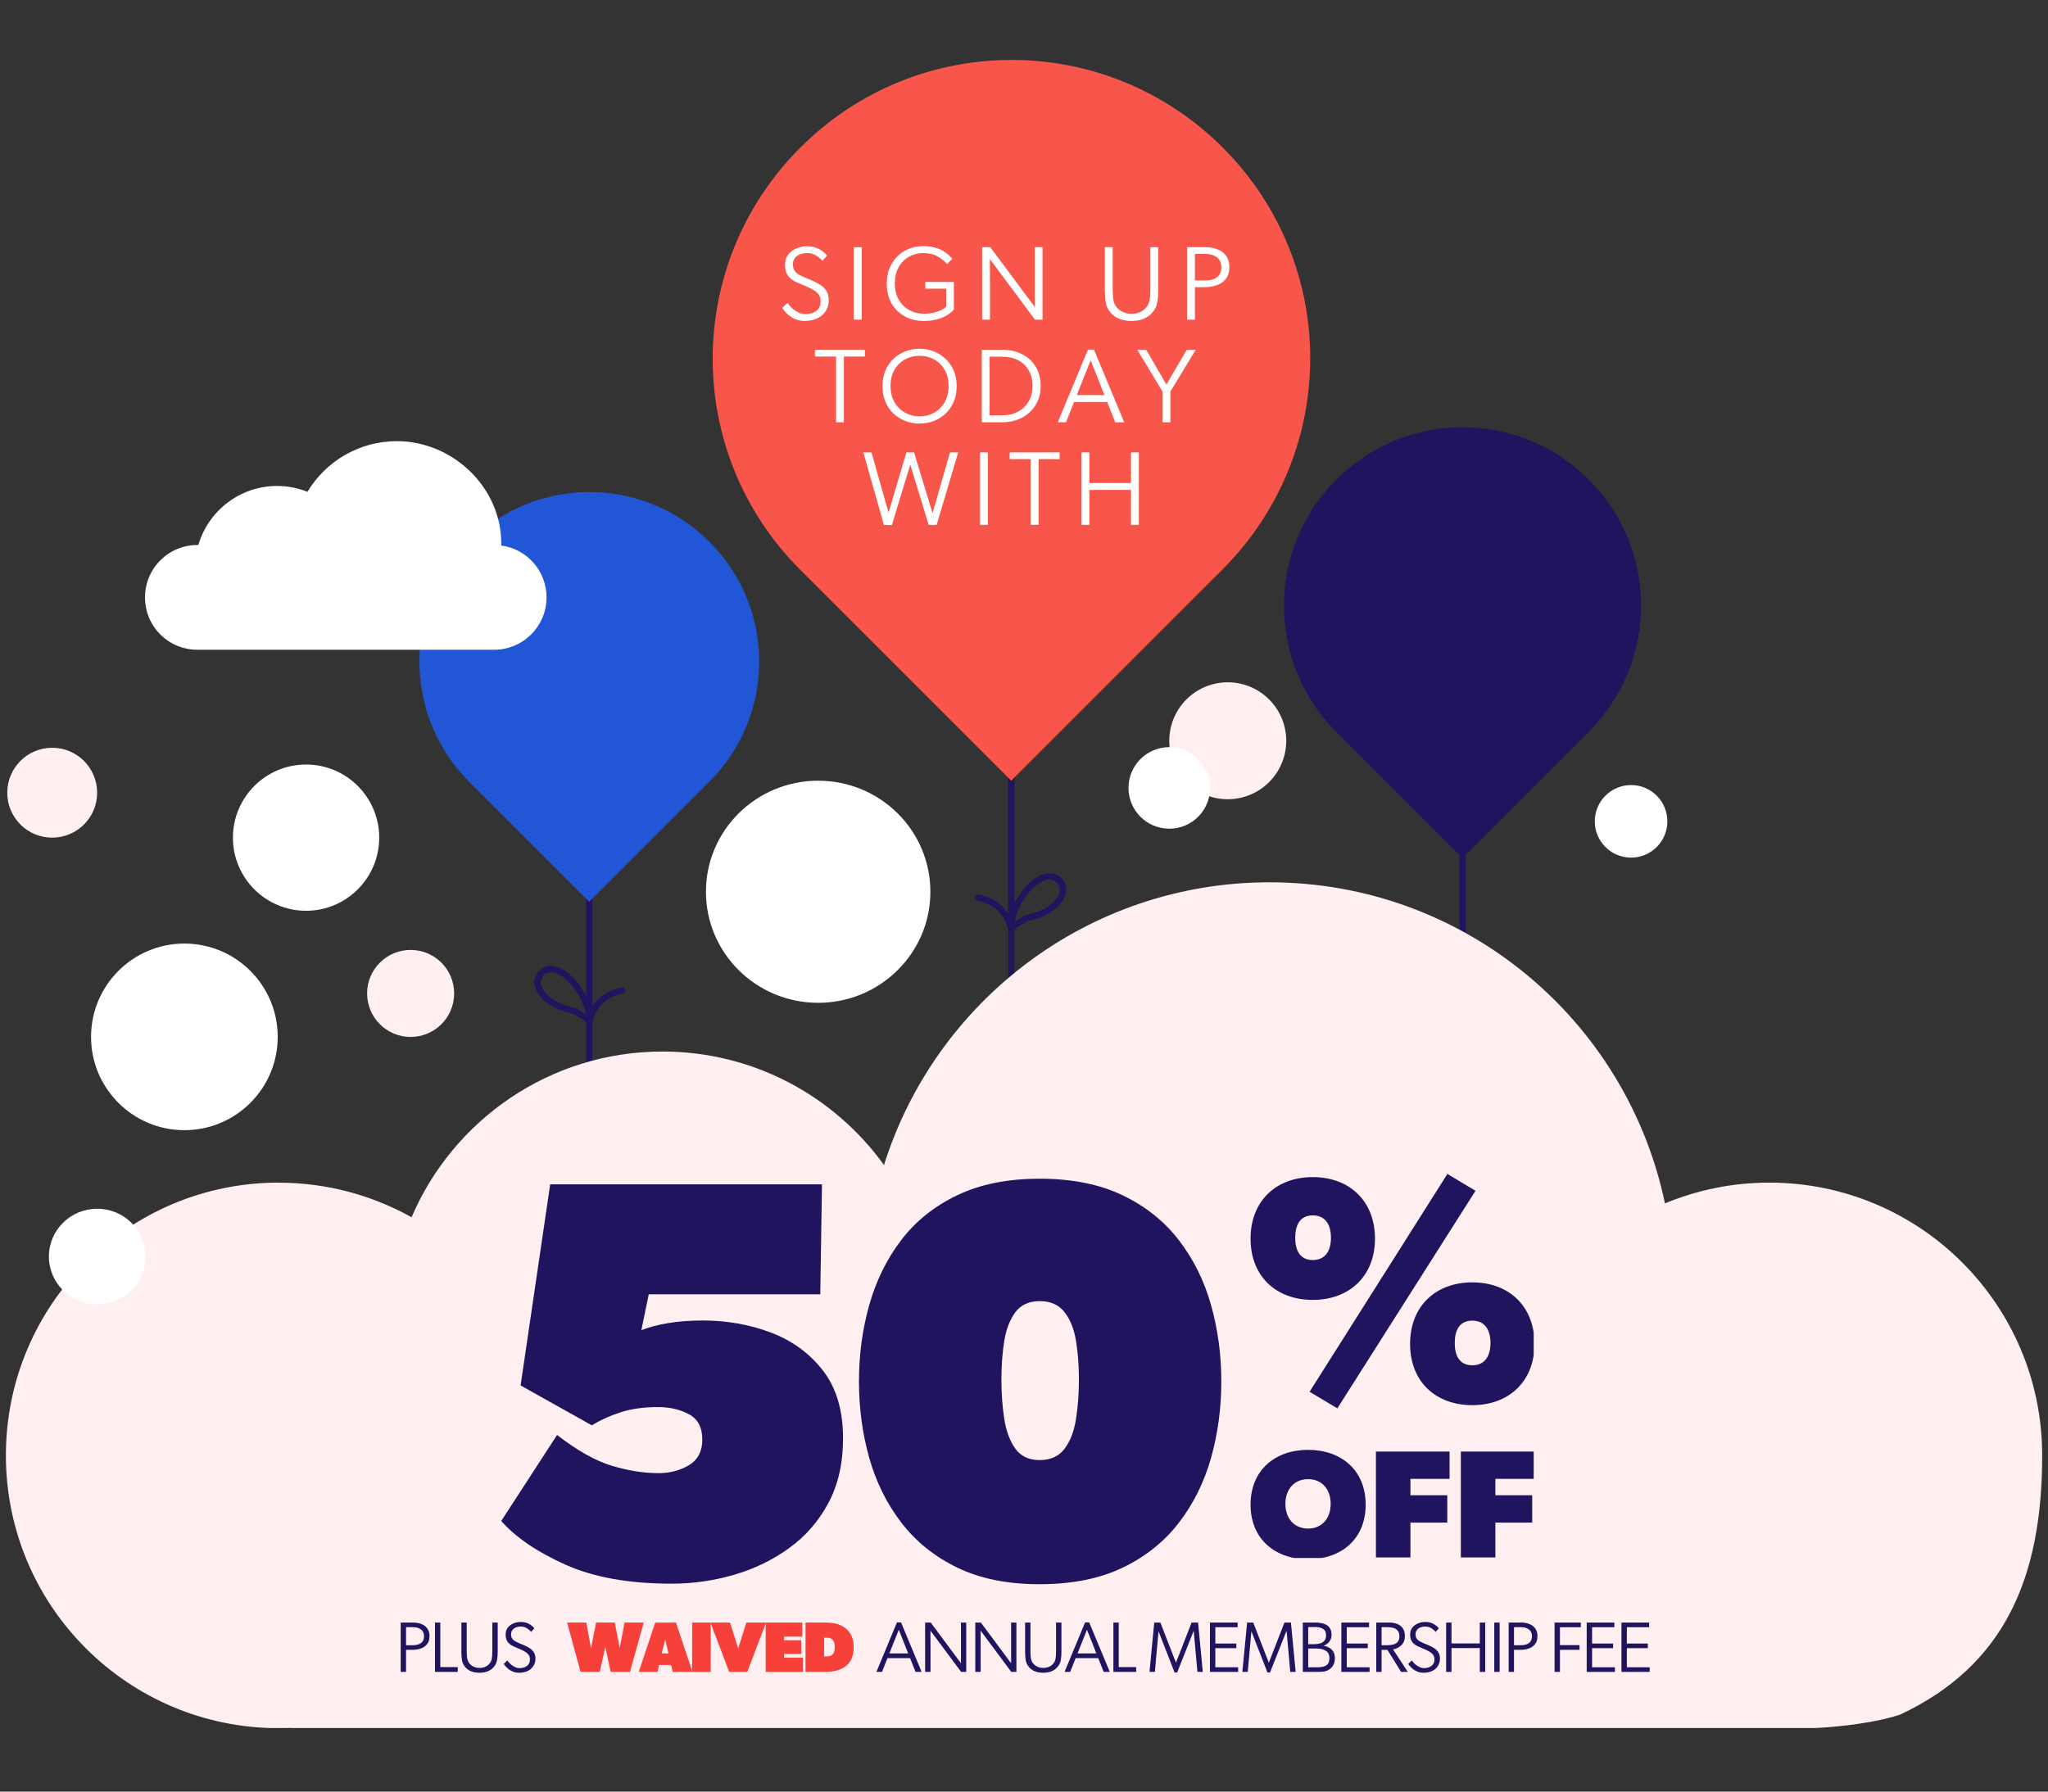 <svg xmlns="http://www.w3.org/2000/svg" xmlns:xlink="http://www.w3.org/1999/xlink" width="800" zoomAndPan="magnify" viewBox="0 0 600 525" height="700" preserveAspectRatio="xMidYMid meet" version="1.2"><rect x="0" y="0" width="600" height="525" fill="#333333" stroke="none"/><defs><clipPath id="0ca9ac5366"><path d="M 1 258 L 599 258 L 599 506.375 L 1 506.375 Z M 1 258 "/></clipPath><clipPath id="2934e24a54"><path d="M 208 17.559 L 384 17.559 L 384 229 L 208 229 Z M 208 17.559 "/></clipPath><clipPath id="91192b2c26"><rect x="0" width="140" y="0" height="92"/></clipPath><clipPath id="177489f2c2"><path d="M 0.266 0.133 L 221 0.133 L 221 167.336 L 0.266 167.336 Z M 0.266 0.133 "/></clipPath><clipPath id="bce3062778"><rect x="0" width="221" y="0" height="168"/></clipPath><clipPath id="328f702374"><path d="M 227.375 14.969 L 310.324 14.969 L 310.324 84 L 227.375 84 Z M 227.375 14.969 "/></clipPath><clipPath id="bf00768943"><path d="M 227.375 95 L 310.324 95 L 310.324 127.539 L 227.375 127.539 Z M 227.375 95 "/></clipPath><clipPath id="8072a6a85a"><rect x="0" width="311" y="0" height="168"/></clipPath></defs><g id="a6337b0bba"><path style=" stroke:none;fill-rule:nonzero;fill:#1f145d;fill-opacity:1;" d="M 427.551 230.93 L 427.551 308.031 C 427.551 308.535 427.969 308.953 428.473 308.953 C 428.977 308.953 429.395 308.535 429.395 308.031 L 429.395 230.93 Z M 427.551 230.93 "/><path style=" stroke:none;fill-rule:nonzero;fill:#1f145d;fill-opacity:1;" d="M 391.508 140.535 C 371.039 161.004 371.039 194.047 391.508 214.512 C 391.969 214.977 428.43 251.438 428.43 251.438 L 464.078 215.793 C 464.539 215.352 464.957 214.91 465.418 214.449 C 485.883 193.984 485.949 161.004 465.48 140.535 C 445.016 120.07 411.973 120.07 391.508 140.535 Z M 391.508 140.535 "/><path style=" stroke:none;fill-rule:nonzero;fill:#1f145d;fill-opacity:1;" d="M 173.582 326.609 C 173.582 327.113 173.164 327.531 172.66 327.531 C 172.156 327.531 171.738 327.113 171.738 326.609 L 171.738 299.688 C 170.543 298.66 169.535 297.969 168.633 297.508 C 167.691 297.023 166.871 296.773 166.137 296.605 C 164.836 296.312 163.434 295.766 162.09 295.031 C 160.812 294.32 159.617 293.438 158.672 292.453 C 157.414 291.152 156.766 289.746 156.598 288.449 C 156.41 286.918 156.891 285.535 157.855 284.57 C 158.672 283.75 159.598 283.27 160.582 283.121 C 162.301 282.828 164.145 283.477 165.887 284.715 C 167.523 285.891 169.094 287.609 170.375 289.539 C 170.875 290.293 171.316 291.07 171.715 291.867 L 171.715 151.777 L 173.562 151.777 L 173.562 294.863 C 174.086 294.047 174.715 293.312 175.406 292.641 C 177.145 291.008 179.391 289.895 182.18 289.371 C 182.684 289.266 183.164 289.602 183.25 290.105 C 183.352 290.609 183.016 291.09 182.516 291.172 C 180.082 291.637 178.133 292.578 176.645 293.984 C 175.195 295.348 174.168 297.172 173.539 299.414 L 173.539 326.609 Z M 169.492 295.891 C 170.145 296.227 170.855 296.668 171.633 297.254 C 171.297 295.074 170.246 292.664 168.863 290.566 C 167.691 288.805 166.285 287.254 164.84 286.227 C 163.477 285.262 162.113 284.738 160.918 284.945 C 160.309 285.051 159.723 285.344 159.199 285.891 C 158.633 286.457 158.359 287.316 158.465 288.258 C 158.59 289.184 159.07 290.211 160.035 291.215 C 160.855 292.074 161.902 292.832 163.035 293.461 C 164.207 294.109 165.445 294.59 166.578 294.844 C 167.438 295.031 168.402 295.324 169.535 295.914 Z M 169.492 295.891 "/><path style=" stroke:none;fill-rule:nonzero;fill:#2157d6;fill-opacity:1;" d="M 137.496 158.758 C 118.016 178.238 118.016 209.648 137.496 229.129 C 137.934 229.57 172.617 264.25 172.617 264.25 L 206.523 230.344 C 206.965 229.926 207.363 229.504 207.801 229.066 C 227.262 209.605 227.324 178.238 207.863 158.781 C 188.406 139.32 156.977 139.32 137.516 158.781 Z M 137.496 158.758 "/><path style=" stroke:none;fill-rule:nonzero;fill:#1f145d;fill-opacity:1;" d="M 295.344 308.367 C 295.344 308.871 295.766 309.289 296.27 309.289 C 296.77 309.289 297.191 308.871 297.191 308.367 L 297.191 272.531 C 298.387 271.504 299.391 270.812 300.293 270.352 C 301.238 269.871 302.055 269.617 302.789 269.449 C 304.09 269.156 305.492 268.613 306.836 267.879 C 308.113 267.164 309.309 266.285 310.254 265.297 C 311.512 264 312.16 262.594 312.328 261.293 C 312.52 259.762 312.035 258.379 311.07 257.414 C 310.254 256.598 309.332 256.113 308.344 255.969 C 306.625 255.676 304.781 256.324 303.039 257.562 C 301.406 258.734 299.832 260.453 298.555 262.383 C 298.051 263.141 297.609 263.914 297.211 264.711 L 297.211 113.402 L 295.367 113.402 L 295.367 267.688 C 294.84 266.871 294.211 266.137 293.52 265.465 C 291.781 263.832 289.535 262.719 286.746 262.195 C 286.246 262.09 285.762 262.426 285.68 262.93 C 285.574 263.434 285.91 263.914 286.414 264 C 288.844 264.461 290.793 265.402 292.285 266.809 C 293.73 268.172 294.758 269.996 295.387 272.238 L 295.387 308.367 Z M 299.434 268.715 C 298.785 269.051 298.07 269.492 297.297 270.078 C 297.629 267.898 298.68 265.488 300.062 263.391 C 301.238 261.629 302.641 260.078 304.09 259.051 C 305.453 258.086 306.816 257.562 308.012 257.77 C 308.617 257.875 309.207 258.168 309.73 258.715 C 310.297 259.281 310.566 260.141 310.465 261.086 C 310.336 262.008 309.855 263.035 308.891 264.039 C 308.074 264.898 307.023 265.656 305.891 266.285 C 304.719 266.934 303.48 267.418 302.348 267.668 C 301.488 267.855 300.523 268.152 299.391 268.738 Z M 299.434 268.715 "/><g clip-rule="nonzero" clip-path="url(#0ca9ac5366)"><path style=" stroke:none;fill-rule:nonzero;fill:#ffeff0;fill-opacity:1;" d="M 81.656 346.57 C 95.789 346.57 109.062 350.262 120.574 356.699 C 132.777 328.16 161.105 308.137 194.109 308.137 C 220.824 308.137 244.477 321.262 258.984 341.395 C 274.062 293.375 318.914 258.547 371.922 258.547 C 428.977 258.547 476.574 298.91 487.773 352.633 C 497.188 348.73 507.523 346.551 518.363 346.551 C 562.504 346.551 598.297 382.344 598.297 426.484 C 598.297 462.297 587.289 488.086 556.652 502.449 C 548.035 505.324 534.426 506.414 529.855 506.414 L 86.52 506.414 C 85.977 506.414 85.453 506.371 84.906 506.328 C 83.816 506.371 82.746 506.414 81.656 506.414 C 37.52 506.414 1.727 470.621 1.727 426.484 C 1.727 382.344 37.52 346.551 81.656 346.551 Z M 81.656 346.57 "/></g><path style=" stroke:none;fill-rule:nonzero;fill:#ffffff;fill-opacity:1;" d="M 54.02 331.18 C 69.117 331.18 81.363 318.938 81.363 303.84 C 81.363 288.742 69.117 276.496 54.02 276.496 C 38.922 276.496 26.676 288.742 26.676 303.84 C 26.676 318.938 38.922 331.18 54.02 331.18 Z M 54.02 331.18 "/><path style=" stroke:none;fill-rule:nonzero;fill:#ffeff0;fill-opacity:1;" d="M 120.301 303.859 C 127.348 303.859 133.051 298.156 133.051 291.109 C 133.051 284.066 127.348 278.363 120.301 278.363 C 113.254 278.363 107.551 284.066 107.551 291.109 C 107.551 298.156 113.254 303.859 120.301 303.859 Z M 120.301 303.859 "/><path style=" stroke:none;fill-rule:nonzero;fill:#ffffff;fill-opacity:1;" d="M 239.695 293.859 C 257.855 293.859 272.574 279.285 272.574 261.316 C 272.574 243.344 257.855 228.773 239.695 228.773 C 221.535 228.773 206.816 243.344 206.816 261.316 C 206.816 279.285 221.535 293.859 239.695 293.859 Z M 239.695 293.859 "/><path style=" stroke:none;fill-rule:nonzero;fill:#ffffff;fill-opacity:1;" d="M 28.48 382.219 C 36.301 382.219 42.633 375.949 42.633 368.211 C 42.633 360.473 36.301 354.203 28.48 354.203 C 20.66 354.203 14.328 360.473 14.328 368.211 C 14.328 375.949 20.66 382.219 28.48 382.219 Z M 28.48 382.219 "/><path style=" stroke:none;fill-rule:nonzero;fill:#ffeff0;fill-opacity:1;" d="M 359.695 234.203 C 369.152 234.203 376.828 226.527 376.828 217.07 C 376.828 207.613 369.152 199.941 359.695 199.941 C 350.238 199.941 342.566 207.613 342.566 217.07 C 342.566 226.527 350.238 234.203 359.695 234.203 Z M 359.695 234.203 "/><path style=" stroke:none;fill-rule:nonzero;fill:#ffffff;fill-opacity:1;" d="M 342.566 242.84 C 349.172 242.84 354.52 237.496 354.52 230.891 C 354.52 224.285 349.172 218.938 342.566 218.938 C 335.961 218.938 330.613 224.285 330.613 230.891 C 330.613 237.496 335.961 242.84 342.566 242.84 Z M 342.566 242.84 "/><path style=" stroke:none;fill-rule:nonzero;fill:#ffffff;fill-opacity:1;" d="M 89.668 266.891 C 101.492 266.891 111.098 257.289 111.098 245.461 C 111.098 233.637 101.492 224.031 89.668 224.031 C 77.84 224.031 68.238 233.637 68.238 245.461 C 68.238 257.289 77.84 266.891 89.668 266.891 Z M 89.668 266.891 "/><path style=" stroke:none;fill-rule:nonzero;fill:#ffffff;fill-opacity:1;" d="M 477.855 251.312 C 483.727 251.312 488.484 246.555 488.484 240.684 C 488.484 234.812 483.727 230.051 477.855 230.051 C 471.984 230.051 467.223 234.812 467.223 240.684 C 467.223 246.555 471.984 251.312 477.855 251.312 Z M 477.855 251.312 "/><g clip-rule="nonzero" clip-path="url(#2934e24a54)"><path style=" stroke:none;fill-rule:nonzero;fill:#f8564b;fill-opacity:1;" d="M 234.473 43.242 C 200.234 77.484 200.234 132.758 234.473 167 C 235.25 167.773 296.246 228.773 296.246 228.773 L 355.879 169.137 C 356.656 168.402 357.371 167.648 358.125 166.895 C 392.367 132.652 392.469 77.484 358.23 43.242 C 323.988 9.004 268.715 9.004 234.473 43.242 Z M 234.473 43.242 "/></g><path style=" stroke:none;fill-rule:nonzero;fill:#ffffff;fill-opacity:1;" d="M 160.121 175.051 C 160.121 167.293 154.355 160.855 146.848 159.848 C 147.203 143.094 132.777 129.277 116.273 129.277 C 105.141 129.277 95.41 135.23 90.066 144.121 C 87.316 143.012 84.32 142.402 81.176 142.402 C 70.25 142.402 61.023 149.723 58.109 159.703 C 49.512 159.555 42.488 166.453 42.488 175.051 C 42.488 183.648 49.363 190.398 57.836 190.398 L 144.77 190.398 C 153.242 190.398 160.121 183.523 160.121 175.051 Z M 160.121 175.051 "/><path style=" stroke:none;fill-rule:nonzero;fill:#ffeff0;fill-opacity:1;" d="M 15.293 245.461 C 22.566 245.461 28.461 239.57 28.461 232.293 C 28.461 225.02 22.566 219.125 15.293 219.125 C 8.016 219.125 2.125 225.02 2.125 232.293 C 2.125 239.57 8.016 245.461 15.293 245.461 Z M 15.293 245.461 "/><g transform="matrix(1,0,0,1,226,69)"><g clip-path="url(#91192b2c26)"><g style="fill:#ffffff;fill-opacity:1;"><g transform="translate(1.777, 24.673)"><path style="stroke:none" d="M 2.922 -4.922 C 3.234 -4.453 3.66 -3.957 4.203 -3.438 C 4.742 -2.926 5.363 -2.492 6.062 -2.141 C 6.758 -1.797 7.488 -1.625 8.25 -1.625 C 9.52 -1.625 10.57 -1.953 11.406 -2.609 C 12.238 -3.266 12.656 -4.191 12.656 -5.391 C 12.656 -6.129 12.477 -6.754 12.125 -7.266 C 11.781 -7.773 11.316 -8.207 10.734 -8.562 C 10.16 -8.926 9.547 -9.254 8.891 -9.547 L 5.75 -10.891 C 4.562 -11.41 3.672 -12.078 3.078 -12.891 C 2.484 -13.711 2.188 -14.77 2.188 -16.062 C 2.188 -17.258 2.504 -18.258 3.141 -19.062 C 3.773 -19.875 4.586 -20.484 5.578 -20.891 C 6.578 -21.305 7.625 -21.516 8.719 -21.516 C 9.594 -21.516 10.375 -21.395 11.062 -21.156 C 11.75 -20.926 12.332 -20.645 12.812 -20.312 C 13.301 -19.988 13.688 -19.68 13.969 -19.391 C 14.258 -19.109 14.445 -18.906 14.531 -18.781 L 13.172 -17.234 C 12.723 -17.766 12.129 -18.273 11.391 -18.766 C 10.648 -19.266 9.719 -19.516 8.594 -19.516 C 7.457 -19.516 6.492 -19.227 5.703 -18.656 C 4.922 -18.082 4.531 -17.27 4.531 -16.219 C 4.531 -15.477 4.676 -14.879 4.969 -14.422 C 5.27 -13.961 5.645 -13.594 6.094 -13.312 C 6.539 -13.031 7.004 -12.789 7.484 -12.594 L 10.375 -11.359 C 11.238 -10.984 12.023 -10.555 12.734 -10.078 C 13.441 -9.598 14 -9.008 14.406 -8.312 C 14.812 -7.613 15.016 -6.75 15.016 -5.719 C 15.016 -4.469 14.711 -3.383 14.109 -2.469 C 13.504 -1.562 12.672 -0.859 11.609 -0.359 C 10.555 0.129 9.344 0.375 7.969 0.375 C 6.906 0.375 5.938 0.176 5.062 -0.219 C 4.188 -0.625 3.441 -1.125 2.828 -1.719 C 2.211 -2.312 1.723 -2.879 1.359 -3.422 Z M 2.922 -4.922 "/></g></g><g style="fill:#ffffff;fill-opacity:1;"><g transform="translate(21.689, 24.673)"><path style="stroke:none" d="M 2.469 0 L 2.469 -21.234 L 4.766 -21.234 L 4.766 0 Z M 2.469 0 "/></g></g><g style="fill:#ffffff;fill-opacity:1;"><g transform="translate(32.583, 24.673)"><path style="stroke:none" d="M 18.625 -9.078 L 12.5 -9.078 L 12.5 -11.047 L 20.875 -11.047 L 20.875 -2.984 C 20.789 -2.859 20.555 -2.617 20.172 -2.266 C 19.797 -1.922 19.254 -1.539 18.547 -1.125 C 17.836 -0.719 16.941 -0.363 15.859 -0.062 C 14.785 0.227 13.488 0.375 11.969 0.375 C 9.895 0.375 8.039 -0.082 6.406 -1 C 4.781 -1.914 3.504 -3.191 2.578 -4.828 C 1.66 -6.473 1.203 -8.406 1.203 -10.625 C 1.203 -12.238 1.473 -13.711 2.016 -15.047 C 2.555 -16.379 3.312 -17.535 4.281 -18.516 C 5.258 -19.492 6.398 -20.242 7.703 -20.766 C 9.016 -21.285 10.414 -21.547 11.906 -21.547 C 13.258 -21.547 14.43 -21.395 15.422 -21.094 C 16.41 -20.801 17.238 -20.441 17.906 -20.016 C 18.57 -19.598 19.109 -19.188 19.516 -18.781 C 19.922 -18.383 20.227 -18.078 20.438 -17.859 L 18.875 -16.281 C 18.176 -17.125 17.254 -17.875 16.109 -18.531 C 14.973 -19.188 13.57 -19.516 11.906 -19.516 C 10.375 -19.516 8.973 -19.156 7.703 -18.438 C 6.441 -17.719 5.438 -16.695 4.688 -15.375 C 3.945 -14.051 3.578 -12.469 3.578 -10.625 C 3.578 -8.77 3.957 -7.18 4.719 -5.859 C 5.488 -4.535 6.52 -3.52 7.812 -2.812 C 9.102 -2.102 10.539 -1.75 12.125 -1.75 C 13.312 -1.75 14.316 -1.859 15.141 -2.078 C 15.961 -2.297 16.629 -2.535 17.141 -2.797 C 17.66 -3.066 18.035 -3.305 18.266 -3.516 C 18.504 -3.734 18.625 -3.844 18.625 -3.844 Z M 18.625 -9.078 "/></g></g><g style="fill:#ffffff;fill-opacity:1;"><g transform="translate(59.266, 24.673)"><path style="stroke:none" d="M 17.953 0 L 4.734 -17.766 C 4.734 -17.004 4.738 -15.938 4.75 -14.562 C 4.758 -13.188 4.766 -11.758 4.766 -10.281 L 4.766 0 L 2.469 0 L 2.469 -21.234 L 4.859 -21.234 L 17.891 -3.719 L 17.891 -21.234 L 20.156 -21.234 L 20.156 0 Z M 17.953 0 "/></g></g><g style="fill:#ffffff;fill-opacity:1;"><g transform="translate(85.579, 24.673)"><path style="stroke:none" d=""/></g></g><g style="fill:#ffffff;fill-opacity:1;"><g transform="translate(95.366, 24.673)"><path style="stroke:none" d="M 15.641 -21.234 L 17.953 -21.234 L 17.953 -8.625 C 17.953 -7.363 17.863 -6.195 17.688 -5.125 C 17.508 -4.051 17.062 -3.082 16.344 -2.219 C 14.926 -0.488 12.852 0.375 10.125 0.375 C 7.352 0.375 5.281 -0.469 3.906 -2.156 C 3.188 -3.039 2.738 -4.023 2.562 -5.109 C 2.395 -6.191 2.312 -7.363 2.312 -8.625 L 2.312 -21.234 L 4.625 -21.234 L 4.625 -8.688 C 4.625 -7.844 4.672 -6.977 4.766 -6.094 C 4.867 -5.207 5.176 -4.426 5.688 -3.75 C 6.125 -3.176 6.734 -2.691 7.516 -2.297 C 8.297 -1.91 9.164 -1.719 10.125 -1.719 C 11.133 -1.719 12.008 -1.898 12.75 -2.266 C 13.5 -2.641 14.113 -3.145 14.594 -3.781 C 15.082 -4.438 15.379 -5.207 15.484 -6.094 C 15.586 -6.977 15.641 -7.844 15.641 -8.688 Z M 15.641 -21.234 "/></g></g><g style="fill:#ffffff;fill-opacity:1;"><g transform="translate(119.278, 24.673)"><path style="stroke:none" d="M 2.5 0 L 2.5 -21.234 L 8 -21.234 C 9.227 -21.234 10.363 -21.031 11.406 -20.625 C 12.457 -20.219 13.301 -19.582 13.938 -18.719 C 14.57 -17.852 14.891 -16.742 14.891 -15.391 C 14.891 -13.953 14.539 -12.801 13.844 -11.938 C 13.156 -11.082 12.254 -10.461 11.141 -10.078 C 10.035 -9.703 8.859 -9.516 7.609 -9.516 L 4.797 -9.516 L 4.797 0 Z M 7.781 -11.484 C 8.645 -11.484 9.438 -11.602 10.156 -11.844 C 10.875 -12.094 11.445 -12.5 11.875 -13.062 C 12.312 -13.625 12.531 -14.391 12.531 -15.359 C 12.531 -16.648 12.094 -17.625 11.219 -18.281 C 10.344 -18.938 9.238 -19.266 7.906 -19.266 L 4.797 -19.266 L 4.797 -11.484 Z M 7.781 -11.484 "/></g></g><g style="fill:#ffffff;fill-opacity:1;"><g transform="translate(12.501, 54.738)"><path style="stroke:none" d="M 6.438 0 L 6.438 -19.266 L 0.25 -19.266 L 0.25 -21.234 L 14.891 -21.234 L 14.891 -19.266 L 8.734 -19.266 L 8.734 0 Z M 6.438 0 "/></g></g><g style="fill:#ffffff;fill-opacity:1;"><g transform="translate(31.305, 54.738)"><path style="stroke:none" d="M 12.094 0.375 C 10.633 0.375 9.25 0.125 7.938 -0.375 C 6.625 -0.883 5.461 -1.609 4.453 -2.547 C 3.453 -3.492 2.664 -4.645 2.094 -6 C 1.52 -7.352 1.234 -8.883 1.234 -10.594 C 1.234 -12.289 1.52 -13.812 2.094 -15.156 C 2.664 -16.5 3.453 -17.645 4.453 -18.594 C 5.461 -19.551 6.625 -20.281 7.938 -20.781 C 9.25 -21.289 10.633 -21.547 12.094 -21.547 C 13.551 -21.547 14.93 -21.289 16.234 -20.781 C 17.535 -20.281 18.691 -19.551 19.703 -18.594 C 20.723 -17.645 21.52 -16.5 22.094 -15.156 C 22.676 -13.812 22.969 -12.289 22.969 -10.594 C 22.969 -8.883 22.676 -7.352 22.094 -6 C 21.52 -4.645 20.727 -3.492 19.719 -2.547 C 18.719 -1.609 17.566 -0.883 16.266 -0.375 C 14.961 0.125 13.57 0.375 12.094 0.375 Z M 12.094 -1.719 C 13.633 -1.719 15.051 -2.078 16.344 -2.797 C 17.633 -3.516 18.664 -4.535 19.438 -5.859 C 20.207 -7.18 20.594 -8.77 20.594 -10.625 C 20.594 -12.488 20.207 -14.078 19.438 -15.391 C 18.664 -16.703 17.633 -17.711 16.344 -18.422 C 15.051 -19.129 13.633 -19.484 12.094 -19.484 C 10.57 -19.484 9.164 -19.133 7.875 -18.438 C 6.582 -17.738 5.547 -16.727 4.766 -15.406 C 3.984 -14.082 3.594 -12.488 3.594 -10.625 C 3.594 -8.77 3.984 -7.18 4.766 -5.859 C 5.547 -4.535 6.582 -3.516 7.875 -2.797 C 9.164 -2.078 10.57 -1.719 12.094 -1.719 Z M 12.094 -1.719 "/></g></g><g style="fill:#ffffff;fill-opacity:1;"><g transform="translate(59.157, 54.738)"><path style="stroke:none" d="M 2.469 0 L 2.469 -21.234 L 8.594 -21.234 C 10.727 -21.234 12.633 -20.801 14.312 -19.938 C 16 -19.082 17.32 -17.859 18.281 -16.266 C 19.25 -14.672 19.734 -12.781 19.734 -10.594 C 19.734 -8.988 19.441 -7.535 18.859 -6.234 C 18.285 -4.93 17.488 -3.816 16.469 -2.891 C 15.457 -1.973 14.281 -1.258 12.938 -0.75 C 11.594 -0.25 10.145 0 8.594 0 Z M 8.531 -2.031 C 10.227 -2.031 11.738 -2.383 13.062 -3.094 C 14.383 -3.801 15.426 -4.801 16.188 -6.094 C 16.945 -7.383 17.328 -8.895 17.328 -10.625 C 17.328 -12.406 16.957 -13.938 16.219 -15.219 C 15.477 -16.5 14.453 -17.484 13.141 -18.172 C 11.828 -18.859 10.289 -19.203 8.531 -19.203 L 4.766 -19.203 L 4.766 -2.031 Z M 8.531 -2.031 "/></g></g><g style="fill:#ffffff;fill-opacity:1;"><g transform="translate(83.778, 54.738)"><path style="stroke:none" d="M 16.953 0 L 14.594 -5.938 L 4.891 -5.938 L 2.531 0 L 0.125 0 L 8.953 -21.297 L 10.719 -21.297 L 19.578 0 Z M 13.797 -7.969 L 9.75 -18.156 L 5.688 -7.969 Z M 13.797 -7.969 "/></g></g><g style="fill:#ffffff;fill-opacity:1;"><g transform="translate(107.136, 54.738)"><path style="stroke:none" d="M 7.453 0 L 7.453 -8.984 L 0.062 -21.234 L 2.672 -21.234 L 8.594 -11.047 L 14.531 -21.234 L 17.172 -21.234 L 9.75 -8.984 L 9.75 0 Z M 7.453 0 "/></g></g><g style="fill:#ffffff;fill-opacity:1;"><g transform="translate(26.709, 84.803)"><path style="stroke:none" d="M 19.359 0 L 13.969 -17.672 L 8.594 0.031 L 6.25 0.031 L 0.219 -21.234 L 2.609 -21.234 L 7.609 -3.594 L 12.828 -21.234 L 15.078 -21.234 L 20.5 -3.422 L 25.609 -21.234 L 28.016 -21.234 L 21.703 0 Z M 19.359 0 "/></g></g><g style="fill:#ffffff;fill-opacity:1;"><g transform="translate(58.654, 84.803)"><path style="stroke:none" d="M 2.469 0 L 2.469 -21.234 L 4.766 -21.234 L 4.766 0 Z M 2.469 0 "/></g></g><g style="fill:#ffffff;fill-opacity:1;"><g transform="translate(69.548, 84.803)"><path style="stroke:none" d="M 6.438 0 L 6.438 -19.266 L 0.25 -19.266 L 0.25 -21.234 L 14.891 -21.234 L 14.891 -19.266 L 8.734 -19.266 L 8.734 0 Z M 6.438 0 "/></g></g><g style="fill:#ffffff;fill-opacity:1;"><g transform="translate(88.352, 84.803)"><path style="stroke:none" d="M 16.984 0 L 16.984 -10.25 L 4.797 -10.25 L 4.797 0 L 2.5 0 L 2.5 -21.234 L 4.797 -21.234 L 4.797 -12.25 L 16.984 -12.25 L 16.984 -21.234 L 19.297 -21.234 L 19.297 0 Z M 16.984 0 "/></g></g></g></g><g style="fill:#1f145d;fill-opacity:1;"><g transform="translate(115.692, 489.927)"><path style="stroke:none" d="M 1.703 0 L 1.703 -14.453 L 5.453 -14.453 C 6.285 -14.453 7.055 -14.312 7.766 -14.031 C 8.484 -13.758 9.055 -13.328 9.484 -12.734 C 9.922 -12.148 10.141 -11.398 10.141 -10.484 C 10.141 -9.504 9.898 -8.719 9.422 -8.125 C 8.953 -7.539 8.336 -7.117 7.578 -6.859 C 6.828 -6.598 6.023 -6.469 5.172 -6.469 L 3.266 -6.469 L 3.266 0 Z M 5.297 -7.812 C 5.891 -7.812 6.426 -7.895 6.906 -8.062 C 7.395 -8.227 7.785 -8.504 8.078 -8.891 C 8.379 -9.273 8.531 -9.797 8.531 -10.453 C 8.531 -11.336 8.234 -12 7.641 -12.438 C 7.047 -12.883 6.297 -13.109 5.391 -13.109 L 3.266 -13.109 L 3.266 -7.812 Z M 5.297 -7.812 "/></g></g><g style="fill:#1f145d;fill-opacity:1;"><g transform="translate(125.732, 489.927)"><path style="stroke:none" d="M 1.703 0 L 1.703 -14.453 L 3.266 -14.453 L 3.266 -1.406 L 8.375 -1.406 L 8.375 0 Z M 1.703 0 "/></g></g><g style="fill:#1f145d;fill-opacity:1;"><g transform="translate(133.592, 489.927)"><path style="stroke:none" d="M 10.641 -14.453 L 12.219 -14.453 L 12.219 -5.859 C 12.219 -5.016 12.156 -4.223 12.031 -3.484 C 11.914 -2.754 11.613 -2.098 11.125 -1.516 C 10.164 -0.336 8.754 0.25 6.891 0.25 C 5.004 0.25 3.594 -0.32 2.656 -1.469 C 2.164 -2.07 1.863 -2.742 1.75 -3.484 C 1.633 -4.223 1.578 -5.016 1.578 -5.859 L 1.578 -14.453 L 3.141 -14.453 L 3.141 -5.906 C 3.141 -5.332 3.176 -4.742 3.25 -4.141 C 3.32 -3.547 3.531 -3.02 3.875 -2.562 C 4.164 -2.164 4.578 -1.832 5.109 -1.562 C 5.641 -1.301 6.234 -1.172 6.891 -1.172 C 7.578 -1.172 8.176 -1.297 8.688 -1.547 C 9.195 -1.797 9.613 -2.141 9.938 -2.578 C 10.27 -3.023 10.469 -3.547 10.531 -4.141 C 10.602 -4.742 10.641 -5.332 10.641 -5.906 Z M 10.641 -14.453 "/></g></g><g style="fill:#1f145d;fill-opacity:1;"><g transform="translate(146.65, 489.927)"><path style="stroke:none" d="M 1.984 -3.359 C 2.203 -3.035 2.492 -2.695 2.859 -2.344 C 3.234 -2 3.656 -1.707 4.125 -1.469 C 4.602 -1.227 5.098 -1.109 5.609 -1.109 C 6.484 -1.109 7.203 -1.332 7.766 -1.781 C 8.328 -2.227 8.609 -2.859 8.609 -3.672 C 8.609 -4.172 8.488 -4.594 8.25 -4.938 C 8.02 -5.289 7.707 -5.586 7.312 -5.828 C 6.914 -6.078 6.5 -6.301 6.062 -6.5 L 3.922 -7.422 C 3.109 -7.766 2.5 -8.219 2.094 -8.781 C 1.688 -9.344 1.484 -10.062 1.484 -10.938 C 1.484 -11.75 1.695 -12.43 2.125 -12.984 C 2.562 -13.535 3.117 -13.945 3.797 -14.219 C 4.473 -14.5 5.188 -14.641 5.938 -14.641 C 6.531 -14.641 7.062 -14.562 7.531 -14.406 C 8 -14.25 8.395 -14.055 8.719 -13.828 C 9.051 -13.609 9.316 -13.398 9.516 -13.203 C 9.711 -13.004 9.836 -12.863 9.891 -12.781 L 8.969 -11.734 C 8.656 -12.098 8.25 -12.445 7.75 -12.781 C 7.25 -13.113 6.613 -13.281 5.844 -13.281 C 5.07 -13.281 4.414 -13.082 3.875 -12.688 C 3.344 -12.301 3.078 -11.754 3.078 -11.047 C 3.078 -10.535 3.176 -10.125 3.375 -9.812 C 3.582 -9.5 3.836 -9.25 4.141 -9.062 C 4.453 -8.875 4.77 -8.707 5.094 -8.562 L 7.062 -7.734 C 7.645 -7.484 8.176 -7.191 8.656 -6.859 C 9.145 -6.535 9.523 -6.133 9.797 -5.656 C 10.078 -5.176 10.219 -4.586 10.219 -3.891 C 10.219 -3.047 10.008 -2.312 9.594 -1.688 C 9.188 -1.062 8.625 -0.582 7.906 -0.25 C 7.188 0.082 6.359 0.25 5.422 0.25 C 4.703 0.25 4.047 0.113 3.453 -0.156 C 2.859 -0.426 2.348 -0.766 1.922 -1.172 C 1.504 -1.578 1.172 -1.961 0.922 -2.328 Z M 1.984 -3.359 "/></g></g><g style="fill:#1f145d;fill-opacity:1;"><g transform="translate(156.992, 489.927)"><path style="stroke:none" d=""/></g></g><g style="fill:#1f145d;fill-opacity:1;"><g transform="translate(160.429, 489.927)"><path style="stroke:none" d=""/></g></g><g style="fill:#1f145d;fill-opacity:1;"><g transform="translate(163.867, 489.927)"><path style="stroke:none" d=""/></g></g><g style="fill:#1f145d;fill-opacity:1;"><g transform="translate(167.304, 489.927)"><path style="stroke:none" d=""/></g></g><g style="fill:#1f145d;fill-opacity:1;"><g transform="translate(170.742, 489.927)"><path style="stroke:none" d=""/></g></g><g style="fill:#1f145d;fill-opacity:1;"><g transform="translate(174.179, 489.927)"><path style="stroke:none" d=""/></g></g><g style="fill:#1f145d;fill-opacity:1;"><g transform="translate(177.617, 489.927)"><path style="stroke:none" d=""/></g></g><g style="fill:#1f145d;fill-opacity:1;"><g transform="translate(181.054, 489.927)"><path style="stroke:none" d=""/></g></g><g style="fill:#1f145d;fill-opacity:1;"><g transform="translate(184.492, 489.927)"><path style="stroke:none" d=""/></g></g><g style="fill:#1f145d;fill-opacity:1;"><g transform="translate(187.929, 489.927)"><path style="stroke:none" d=""/></g></g><g style="fill:#1f145d;fill-opacity:1;"><g transform="translate(191.367, 489.927)"><path style="stroke:none" d=""/></g></g><g style="fill:#1f145d;fill-opacity:1;"><g transform="translate(194.804, 489.927)"><path style="stroke:none" d=""/></g></g><g style="fill:#1f145d;fill-opacity:1;"><g transform="translate(198.242, 489.927)"><path style="stroke:none" d=""/></g></g><g style="fill:#1f145d;fill-opacity:1;"><g transform="translate(201.679, 489.927)"><path style="stroke:none" d=""/></g></g><g style="fill:#1f145d;fill-opacity:1;"><g transform="translate(205.117, 489.927)"><path style="stroke:none" d=""/></g></g><g style="fill:#1f145d;fill-opacity:1;"><g transform="translate(208.554, 489.927)"><path style="stroke:none" d=""/></g></g><g style="fill:#1f145d;fill-opacity:1;"><g transform="translate(211.992, 489.927)"><path style="stroke:none" d=""/></g></g><g style="fill:#1f145d;fill-opacity:1;"><g transform="translate(215.429, 489.927)"><path style="stroke:none" d=""/></g></g><g style="fill:#1f145d;fill-opacity:1;"><g transform="translate(218.866, 489.927)"><path style="stroke:none" d=""/></g></g><g style="fill:#1f145d;fill-opacity:1;"><g transform="translate(222.304, 489.927)"><path style="stroke:none" d=""/></g></g><g style="fill:#1f145d;fill-opacity:1;"><g transform="translate(225.741, 489.927)"><path style="stroke:none" d=""/></g></g><g style="fill:#1f145d;fill-opacity:1;"><g transform="translate(229.179, 489.927)"><path style="stroke:none" d=""/></g></g><g style="fill:#1f145d;fill-opacity:1;"><g transform="translate(232.616, 489.927)"><path style="stroke:none" d=""/></g></g><g style="fill:#1f145d;fill-opacity:1;"><g transform="translate(236.054, 489.927)"><path style="stroke:none" d=""/></g></g><g style="fill:#1f145d;fill-opacity:1;"><g transform="translate(239.491, 489.927)"><path style="stroke:none" d=""/></g></g><g style="fill:#1f145d;fill-opacity:1;"><g transform="translate(242.929, 489.927)"><path style="stroke:none" d=""/></g></g><g style="fill:#1f145d;fill-opacity:1;"><g transform="translate(246.366, 489.927)"><path style="stroke:none" d=""/></g></g><g style="fill:#1f145d;fill-opacity:1;"><g transform="translate(249.804, 489.927)"><path style="stroke:none" d=""/></g></g><g style="fill:#1f145d;fill-opacity:1;"><g transform="translate(253.241, 489.927)"><path style="stroke:none" d=""/></g></g><g style="fill:#1f145d;fill-opacity:1;"><g transform="translate(256.681, 489.927)"><path style="stroke:none" d="M 11.547 0 L 9.938 -4.047 L 3.328 -4.047 L 1.719 0 L 0.078 0 L 6.094 -14.5 L 7.297 -14.5 L 13.328 0 Z M 9.391 -5.422 L 6.641 -12.359 L 3.875 -5.422 Z M 9.391 -5.422 "/></g></g><g style="fill:#1f145d;fill-opacity:1;"><g transform="translate(269.362, 489.927)"><path style="stroke:none" d="M 12.219 0 L 3.234 -12.094 C 3.234 -11.57 3.234 -10.844 3.234 -9.906 C 3.242 -8.969 3.25 -8 3.25 -7 L 3.25 0 L 1.672 0 L 1.672 -14.453 L 3.312 -14.453 L 12.172 -2.531 L 12.172 -14.453 L 13.719 -14.453 L 13.719 0 Z M 12.219 0 "/></g></g><g style="fill:#1f145d;fill-opacity:1;"><g transform="translate(284.055, 489.927)"><path style="stroke:none" d="M 12.219 0 L 3.234 -12.094 C 3.234 -11.57 3.234 -10.844 3.234 -9.906 C 3.242 -8.969 3.25 -8 3.25 -7 L 3.25 0 L 1.672 0 L 1.672 -14.453 L 3.312 -14.453 L 12.172 -2.531 L 12.172 -14.453 L 13.719 -14.453 L 13.719 0 Z M 12.219 0 "/></g></g><g style="fill:#1f145d;fill-opacity:1;"><g transform="translate(298.748, 489.927)"><path style="stroke:none" d="M 10.641 -14.453 L 12.219 -14.453 L 12.219 -5.859 C 12.219 -5.016 12.156 -4.223 12.031 -3.484 C 11.914 -2.754 11.613 -2.098 11.125 -1.516 C 10.164 -0.336 8.754 0.25 6.891 0.25 C 5.004 0.25 3.594 -0.32 2.656 -1.469 C 2.164 -2.07 1.863 -2.742 1.75 -3.484 C 1.633 -4.223 1.578 -5.016 1.578 -5.859 L 1.578 -14.453 L 3.141 -14.453 L 3.141 -5.906 C 3.141 -5.332 3.176 -4.742 3.25 -4.141 C 3.32 -3.547 3.531 -3.02 3.875 -2.562 C 4.164 -2.164 4.578 -1.832 5.109 -1.562 C 5.641 -1.301 6.234 -1.172 6.891 -1.172 C 7.578 -1.172 8.176 -1.297 8.688 -1.547 C 9.195 -1.797 9.613 -2.141 9.938 -2.578 C 10.27 -3.023 10.469 -3.547 10.531 -4.141 C 10.602 -4.742 10.641 -5.332 10.641 -5.906 Z M 10.641 -14.453 "/></g></g><g style="fill:#1f145d;fill-opacity:1;"><g transform="translate(311.806, 489.927)"><path style="stroke:none" d="M 11.547 0 L 9.938 -4.047 L 3.328 -4.047 L 1.719 0 L 0.078 0 L 6.094 -14.5 L 7.297 -14.5 L 13.328 0 Z M 9.391 -5.422 L 6.641 -12.359 L 3.875 -5.422 Z M 9.391 -5.422 "/></g></g><g style="fill:#1f145d;fill-opacity:1;"><g transform="translate(324.487, 489.927)"><path style="stroke:none" d="M 1.703 0 L 1.703 -14.453 L 3.266 -14.453 L 3.266 -1.406 L 8.375 -1.406 L 8.375 0 Z M 1.703 0 "/></g></g><g style="fill:#1f145d;fill-opacity:1;"><g transform="translate(332.347, 489.927)"><path style="stroke:none" d=""/></g></g><g style="fill:#1f145d;fill-opacity:1;"><g transform="translate(335.785, 489.927)"><path style="stroke:none" d="M 2.562 0 L 0.984 0 L 2.375 -14.453 L 4.172 -14.453 L 8.734 -2.703 L 13.312 -14.453 L 15.219 -14.453 L 16.594 0 L 15.016 0 L 13.938 -12.062 L 9.078 0.188 L 8.344 0.188 L 3.625 -11.906 Z M 2.562 0 "/></g></g><g style="fill:#1f145d;fill-opacity:1;"><g transform="translate(352.804, 489.927)"><path style="stroke:none" d="M 1.672 0 L 1.672 -14.453 L 9.781 -14.453 L 9.781 -13.094 L 3.25 -13.094 L 3.25 -8.312 L 9.406 -8.312 L 9.406 -6.953 L 3.25 -6.953 L 3.25 -1.359 L 9.938 -1.359 L 9.938 0 Z M 1.672 0 "/></g></g><g style="fill:#1f145d;fill-opacity:1;"><g transform="translate(362.991, 489.927)"><path style="stroke:none" d="M 2.562 0 L 0.984 0 L 2.375 -14.453 L 4.172 -14.453 L 8.734 -2.703 L 13.312 -14.453 L 15.219 -14.453 L 16.594 0 L 15.016 0 L 13.938 -12.062 L 9.078 0.188 L 8.344 0.188 L 3.625 -11.906 Z M 2.562 0 "/></g></g><g style="fill:#1f145d;fill-opacity:1;"><g transform="translate(380.011, 489.927)"><path style="stroke:none" d="M 9.391 -0.688 C 8.836 -0.352 8.281 -0.156 7.719 -0.094 C 7.156 -0.031 6.566 0 5.953 0 L 1.672 0 L 1.672 -14.453 L 5.469 -14.453 C 6.344 -14.453 7.129 -14.336 7.828 -14.109 C 8.535 -13.891 9.086 -13.52 9.484 -13 C 9.891 -12.477 10.094 -11.754 10.094 -10.828 C 10.094 -10.066 9.863 -9.398 9.406 -8.828 C 8.945 -8.254 8.391 -7.867 7.734 -7.672 C 8.805 -7.484 9.629 -7.082 10.203 -6.469 C 10.785 -5.852 11.078 -5.051 11.078 -4.062 C 11.078 -3.238 10.91 -2.539 10.578 -1.969 C 10.242 -1.395 9.848 -0.969 9.391 -0.688 Z M 9.469 -4.062 C 9.469 -5.07 9.102 -5.789 8.375 -6.219 C 7.656 -6.645 6.734 -6.859 5.609 -6.859 L 3.25 -6.859 L 3.25 -1.344 L 5.703 -1.344 C 6.359 -1.344 6.973 -1.398 7.547 -1.516 C 8.117 -1.641 8.582 -1.891 8.938 -2.266 C 9.289 -2.648 9.469 -3.25 9.469 -4.062 Z M 8.484 -10.688 C 8.484 -11.602 8.191 -12.238 7.609 -12.594 C 7.035 -12.957 6.297 -13.141 5.391 -13.141 L 3.25 -13.141 L 3.25 -8.125 L 5.094 -8.125 C 5.664 -8.125 6.207 -8.195 6.719 -8.344 C 7.238 -8.488 7.66 -8.75 7.984 -9.125 C 8.316 -9.5 8.484 -10.02 8.484 -10.688 Z M 8.484 -10.688 "/></g></g><g style="fill:#1f145d;fill-opacity:1;"><g transform="translate(391.308, 489.927)"><path style="stroke:none" d="M 1.672 0 L 1.672 -14.453 L 9.781 -14.453 L 9.781 -13.094 L 3.25 -13.094 L 3.25 -8.312 L 9.406 -8.312 L 9.406 -6.953 L 3.25 -6.953 L 3.25 -1.359 L 9.938 -1.359 L 9.938 0 Z M 1.672 0 "/></g></g><g style="fill:#1f145d;fill-opacity:1;"><g transform="translate(401.495, 489.927)"><path style="stroke:none" d="M 10.094 -10.484 C 10.094 -9.398 9.766 -8.531 9.109 -7.875 C 8.453 -7.219 7.629 -6.785 6.641 -6.578 L 10.938 0 L 8.984 0 L 4.984 -6.453 L 3.266 -6.453 L 3.266 0 L 1.703 0 L 1.703 -14.453 L 5.609 -14.453 C 6.453 -14.453 7.211 -14.312 7.891 -14.031 C 8.566 -13.758 9.102 -13.328 9.5 -12.734 C 9.895 -12.148 10.094 -11.398 10.094 -10.484 Z M 5 -13.109 L 3.266 -13.109 L 3.266 -7.812 L 4.797 -7.812 C 5.422 -7.812 6.016 -7.875 6.578 -8 C 7.141 -8.125 7.598 -8.375 7.953 -8.75 C 8.305 -9.133 8.484 -9.703 8.484 -10.453 C 8.484 -11.172 8.316 -11.719 7.984 -12.094 C 7.66 -12.477 7.238 -12.742 6.719 -12.891 C 6.195 -13.035 5.625 -13.109 5 -13.109 Z M 5 -13.109 "/></g></g><g style="fill:#1f145d;fill-opacity:1;"><g transform="translate(411.64, 489.927)"><path style="stroke:none" d="M 1.984 -3.359 C 2.203 -3.035 2.492 -2.695 2.859 -2.344 C 3.234 -2 3.656 -1.707 4.125 -1.469 C 4.602 -1.227 5.098 -1.109 5.609 -1.109 C 6.484 -1.109 7.203 -1.332 7.766 -1.781 C 8.328 -2.227 8.609 -2.859 8.609 -3.672 C 8.609 -4.172 8.488 -4.594 8.25 -4.938 C 8.02 -5.289 7.707 -5.586 7.312 -5.828 C 6.914 -6.078 6.5 -6.301 6.062 -6.5 L 3.922 -7.422 C 3.109 -7.766 2.5 -8.219 2.094 -8.781 C 1.688 -9.344 1.484 -10.062 1.484 -10.938 C 1.484 -11.75 1.695 -12.43 2.125 -12.984 C 2.562 -13.535 3.117 -13.945 3.797 -14.219 C 4.473 -14.5 5.188 -14.641 5.938 -14.641 C 6.531 -14.641 7.062 -14.562 7.531 -14.406 C 8 -14.25 8.395 -14.055 8.719 -13.828 C 9.051 -13.609 9.316 -13.398 9.516 -13.203 C 9.711 -13.004 9.836 -12.863 9.891 -12.781 L 8.969 -11.734 C 8.656 -12.098 8.25 -12.445 7.75 -12.781 C 7.25 -13.113 6.613 -13.281 5.844 -13.281 C 5.07 -13.281 4.414 -13.082 3.875 -12.688 C 3.344 -12.301 3.078 -11.754 3.078 -11.047 C 3.078 -10.535 3.176 -10.125 3.375 -9.812 C 3.582 -9.5 3.836 -9.25 4.141 -9.062 C 4.453 -8.875 4.77 -8.707 5.094 -8.562 L 7.062 -7.734 C 7.645 -7.484 8.176 -7.191 8.656 -6.859 C 9.145 -6.535 9.523 -6.133 9.797 -5.656 C 10.078 -5.176 10.219 -4.586 10.219 -3.891 C 10.219 -3.047 10.008 -2.312 9.594 -1.688 C 9.188 -1.062 8.625 -0.582 7.906 -0.25 C 7.188 0.082 6.359 0.25 5.422 0.25 C 4.703 0.25 4.047 0.113 3.453 -0.156 C 2.859 -0.426 2.348 -0.766 1.922 -1.172 C 1.504 -1.578 1.172 -1.961 0.922 -2.328 Z M 1.984 -3.359 "/></g></g><g style="fill:#1f145d;fill-opacity:1;"><g transform="translate(421.973, 489.927)"><path style="stroke:none" d="M 11.562 0 L 11.562 -6.984 L 3.266 -6.984 L 3.266 0 L 1.703 0 L 1.703 -14.453 L 3.266 -14.453 L 3.266 -8.344 L 11.562 -8.344 L 11.562 -14.453 L 13.141 -14.453 L 13.141 0 Z M 11.562 0 "/></g></g><g style="fill:#1f145d;fill-opacity:1;"><g transform="translate(436.1, 489.927)"><path style="stroke:none" d="M 1.672 0 L 1.672 -14.453 L 3.25 -14.453 L 3.25 0 Z M 1.672 0 "/></g></g><g style="fill:#1f145d;fill-opacity:1;"><g transform="translate(440.292, 489.927)"><path style="stroke:none" d="M 1.703 0 L 1.703 -14.453 L 5.453 -14.453 C 6.285 -14.453 7.055 -14.312 7.766 -14.031 C 8.484 -13.758 9.055 -13.328 9.484 -12.734 C 9.922 -12.148 10.141 -11.398 10.141 -10.484 C 10.141 -9.504 9.898 -8.719 9.422 -8.125 C 8.953 -7.539 8.336 -7.117 7.578 -6.859 C 6.828 -6.598 6.023 -6.469 5.172 -6.469 L 3.266 -6.469 L 3.266 0 Z M 5.297 -7.812 C 5.891 -7.812 6.426 -7.895 6.906 -8.062 C 7.395 -8.227 7.785 -8.504 8.078 -8.891 C 8.379 -9.273 8.531 -9.797 8.531 -10.453 C 8.531 -11.336 8.234 -12 7.641 -12.438 C 7.047 -12.883 6.297 -13.109 5.391 -13.109 L 3.266 -13.109 L 3.266 -7.812 Z M 5.297 -7.812 "/></g></g><g style="fill:#1f145d;fill-opacity:1;"><g transform="translate(450.332, 489.927)"><path style="stroke:none" d=""/></g></g><g style="fill:#1f145d;fill-opacity:1;"><g transform="translate(453.769, 489.927)"><path style="stroke:none" d="M 1.672 0 L 1.672 -14.453 L 9.359 -14.453 L 9.359 -13.094 L 3.25 -13.094 L 3.25 -7.844 L 8.984 -7.844 L 8.984 -6.469 L 3.25 -6.469 L 3.25 0 Z M 1.672 0 "/></g></g><g style="fill:#1f145d;fill-opacity:1;"><g transform="translate(463.181, 489.927)"><path style="stroke:none" d="M 1.672 0 L 1.672 -14.453 L 9.781 -14.453 L 9.781 -13.094 L 3.25 -13.094 L 3.25 -8.312 L 9.406 -8.312 L 9.406 -6.953 L 3.25 -6.953 L 3.25 -1.359 L 9.938 -1.359 L 9.938 0 Z M 1.672 0 "/></g></g><g style="fill:#1f145d;fill-opacity:1;"><g transform="translate(473.367, 489.927)"><path style="stroke:none" d="M 1.672 0 L 1.672 -14.453 L 9.781 -14.453 L 9.781 -13.094 L 3.25 -13.094 L 3.25 -8.312 L 9.406 -8.312 L 9.406 -6.953 L 3.25 -6.953 L 3.25 -1.359 L 9.938 -1.359 L 9.938 0 Z M 1.672 0 "/></g></g><g transform="matrix(1,0,0,1,139,329)"><g clip-path="url(#8072a6a85a)"><g clip-rule="nonzero" clip-path="url(#177489f2c2)"><g transform="matrix(1,0,0,1,0,0)"><g id="1514dc06c3" clip-path="url(#bce3062778)"><g style="fill:#1f145d;fill-opacity:1;"><g transform="translate(0.33, 133.231)"><path style="stroke:none" d="M 66.594 -75.281 C 73.602 -75.281 80.223 -74.109 86.453 -71.766 C 92.68 -69.43 97.77 -65.734 101.719 -60.672 C 105.676 -55.609 107.656 -48.957 107.656 -40.719 C 107.656 -33.488 106.234 -27.203 103.391 -21.859 C 100.555 -16.523 96.719 -12.102 91.875 -8.594 C 87.039 -5.094 81.645 -2.477 75.688 -0.75 C 69.738 0.977 63.648 1.844 57.422 1.844 C 44.953 1.844 34.57 -0.02 26.281 -3.75 C 18 -7.477 11.742 -11.738 7.516 -16.531 L 23.875 -41.734 C 29.77 -37.172 35.109 -34.164 39.891 -32.719 C 44.672 -31.27 49.234 -30.547 53.578 -30.547 C 56.91 -30.547 59.883 -31.32 62.5 -32.875 C 65.113 -34.438 66.422 -36.941 66.422 -40.391 C 66.422 -43.953 65.113 -46.426 62.5 -47.812 C 59.883 -49.207 56.852 -49.906 53.406 -49.906 C 49.289 -49.906 45.676 -49.406 42.562 -48.406 C 39.445 -47.406 36.609 -46.125 34.047 -44.562 L 13.188 -56.25 L 21.859 -115.172 L 101.484 -115.172 L 100.984 -82.953 L 50.734 -82.953 L 48.562 -72.438 C 50.789 -73.32 53.406 -74.016 56.406 -74.516 C 59.414 -75.023 62.812 -75.281 66.594 -75.281 Z M 66.594 -75.281 "/></g></g><g style="fill:#1f145d;fill-opacity:1;"><g transform="translate(108.649, 133.231)"><path style="stroke:none" d="M 110.156 -57.422 C 110.156 -49.629 109.156 -42.172 107.156 -35.047 C 105.156 -27.93 102.008 -21.586 97.719 -16.016 C 93.438 -10.453 87.93 -6.055 81.203 -2.828 C 74.473 0.391 66.379 2 56.922 2 C 47.566 2 39.551 0.391 32.875 -2.828 C 26.195 -6.055 20.719 -10.453 16.438 -16.016 C 12.156 -21.586 9.008 -27.93 7 -35.047 C 5 -42.172 4 -49.629 4 -57.422 C 4 -65.203 5 -72.656 7 -79.781 C 9.008 -86.906 12.129 -93.25 16.359 -98.812 C 20.586 -104.375 26.066 -108.766 32.797 -111.984 C 39.523 -115.211 47.566 -116.828 56.922 -116.828 C 66.379 -116.828 74.473 -115.211 81.203 -111.984 C 87.93 -108.766 93.438 -104.375 97.719 -98.812 C 102.008 -93.25 105.156 -86.906 107.156 -79.781 C 109.156 -72.656 110.156 -65.203 110.156 -57.422 Z M 68.438 -57.922 C 68.438 -62.035 68.156 -65.816 67.594 -69.266 C 67.039 -72.711 65.926 -75.52 64.25 -77.688 C 62.582 -79.863 60.141 -80.953 56.922 -80.953 C 53.797 -80.953 51.426 -79.863 49.812 -77.688 C 48.207 -75.52 47.125 -72.711 46.562 -69.266 C 46.008 -65.816 45.734 -62.035 45.734 -57.922 C 45.734 -53.91 46.008 -50.098 46.562 -46.484 C 47.125 -42.867 48.207 -39.945 49.812 -37.719 C 51.426 -35.488 53.797 -34.375 56.922 -34.375 C 60.141 -34.375 62.582 -35.488 64.25 -37.719 C 65.926 -39.945 67.039 -42.867 67.594 -46.484 C 68.156 -50.098 68.438 -53.91 68.438 -57.922 Z M 68.438 -57.922 "/></g></g></g></g></g><g clip-rule="nonzero" clip-path="url(#328f702374)"><path style=" stroke:none;fill-rule:nonzero;fill:#1f145d;fill-opacity:1;" d="M 310.562 64.816 C 310.562 53.785 303.086 46.777 292.336 46.777 C 281.586 46.777 274.109 53.789 274.109 64.816 C 274.109 75.844 281.59 82.762 292.336 82.762 C 303.086 82.762 310.562 75.754 310.562 64.816 Z M 293.273 19.949 L 285.047 14.996 L 244.668 78.836 L 252.801 83.695 Z M 263.828 33.973 C 263.828 22.941 256.352 15.934 245.602 15.934 C 234.855 15.934 227.375 22.941 227.375 33.973 C 227.375 45 234.852 51.918 245.602 51.918 C 256.352 51.918 263.828 44.906 263.828 33.973 Z M 297.664 64.535 C 297.664 68.277 296.078 71.078 292.336 71.078 C 288.598 71.078 287.195 68.277 287.195 64.535 C 287.195 60.797 288.602 57.992 292.336 57.992 C 296.074 57.992 297.664 60.797 297.664 64.535 Z M 250.93 33.691 C 250.93 37.43 249.344 40.234 245.602 40.234 C 241.863 40.234 240.461 37.43 240.461 33.691 C 240.461 29.953 241.867 27.148 245.602 27.148 C 249.34 27.148 250.93 29.953 250.93 33.691 Z M 250.93 33.691 "/></g><g clip-rule="nonzero" clip-path="url(#bf00768943)"><path style=" stroke:none;fill-rule:nonzero;fill:#1f145d;fill-opacity:1;" d="M 261.098 111.91 C 261.098 101.793 253.902 95.859 244.234 95.859 C 234.57 95.859 227.375 101.797 227.375 111.91 C 227.375 122.023 234.57 127.918 244.238 127.918 C 253.906 127.918 261.102 122.027 261.102 111.91 Z M 250.844 111.688 C 250.844 115.957 248.281 118.926 244.234 118.926 C 240.188 118.926 237.582 115.957 237.582 111.688 C 237.582 107.414 240.188 104.445 244.234 104.445 C 248.281 104.445 250.844 107.414 250.844 111.688 Z M 285.68 104.355 L 285.68 96.355 L 264.102 96.355 L 264.102 127.379 L 274.215 127.379 L 274.215 117.172 L 285.008 117.172 L 285.008 109.168 L 274.215 109.168 L 274.215 104.359 L 285.68 104.359 Z M 310.562 104.355 L 310.562 96.355 L 288.98 96.355 L 288.98 127.379 L 299.098 127.379 L 299.098 117.172 L 309.887 117.172 L 309.887 109.168 L 299.098 109.168 L 299.098 104.359 L 310.562 104.359 Z M 310.562 104.355 "/></g></g></g><g style="fill:#f7403a;fill-opacity:1;"><g transform="translate(166.531, 489.927)"><path style="stroke:none" d="M 16.453 -14.453 L 22.062 -14.453 L 18.016 0 L 12.391 0 L 10.797 -7.359 L 9.172 0 L 3.562 0 L -0.375 -14.453 L 5.234 -14.453 L 6.625 -6.922 L 8.094 -14.453 L 13.578 -14.453 L 15.016 -7.016 Z M 16.453 -14.453 "/></g></g><g style="fill:#f7403a;fill-opacity:1;"><g transform="translate(187.407, 489.927)"><path style="stroke:none" d="M 5.656 -2.016 L 5.219 0 L -0.266 0 L 4.547 -14.438 L 10.641 -14.438 L 15.469 0 L 9.688 0 L 9.219 -2.016 Z M 7.484 -9.469 L 6.438 -5.422 L 8.438 -5.422 Z M 7.484 -9.469 "/></g></g><g style="fill:#f7403a;fill-opacity:1;"><g transform="translate(201.87, 489.927)"><path style="stroke:none" d="M 6.344 0 L 0.906 0 L 0.906 -14.453 L 6.344 -14.453 Z M 6.344 0 "/></g></g><g style="fill:#f7403a;fill-opacity:1;"><g transform="translate(208.409, 489.927)"><path style="stroke:none" d="M 16.016 -14.453 L 10.516 0 L 5.219 0 L -0.266 -14.453 L 5.469 -14.453 L 7.859 -6.859 L 10.25 -14.453 Z M 16.016 -14.453 "/></g></g><g style="fill:#f7403a;fill-opacity:1;"><g transform="translate(223.417, 489.927)"><path style="stroke:none" d="M 11.844 0 L 0.906 0 L 0.906 -14.453 L 11.625 -14.453 L 11.625 -10.344 L 6.281 -10.344 L 6.281 -9.266 L 11.359 -9.266 L 11.359 -5.266 L 6.281 -5.266 L 6.281 -4.156 L 11.844 -4.156 Z M 11.844 0 "/></g></g><g style="fill:#f7403a;fill-opacity:1;"><g transform="translate(235.092, 489.927)"><path style="stroke:none" d="M 15 -7.234 C 15 -5.898 14.789 -4.77 14.375 -3.844 C 13.957 -2.926 13.367 -2.188 12.609 -1.625 C 11.859 -1.062 10.973 -0.648 9.953 -0.391 C 8.93 -0.129 7.82 0 6.625 0 L 0.906 0 L 0.906 -14.453 L 6.625 -14.453 C 7.875 -14.453 8.961 -14.336 9.891 -14.109 C 10.828 -13.879 11.66 -13.5 12.391 -12.969 C 12.859 -12.625 13.289 -12.195 13.688 -11.688 C 14.094 -11.176 14.41 -10.555 14.641 -9.828 C 14.879 -9.098 15 -8.234 15 -7.234 Z M 9.469 -7.234 C 9.469 -7.891 9.406 -8.375 9.281 -8.688 C 9.164 -9 9.02 -9.238 8.844 -9.406 C 8.676 -9.594 8.445 -9.742 8.156 -9.859 C 7.875 -9.973 7.508 -10.031 7.062 -10.031 L 6.344 -10.031 L 6.344 -4.531 L 7.062 -4.531 C 7.977 -4.531 8.609 -4.766 8.953 -5.234 C 9.297 -5.703 9.469 -6.367 9.469 -7.234 Z M 9.469 -7.234 "/></g></g></g></svg>